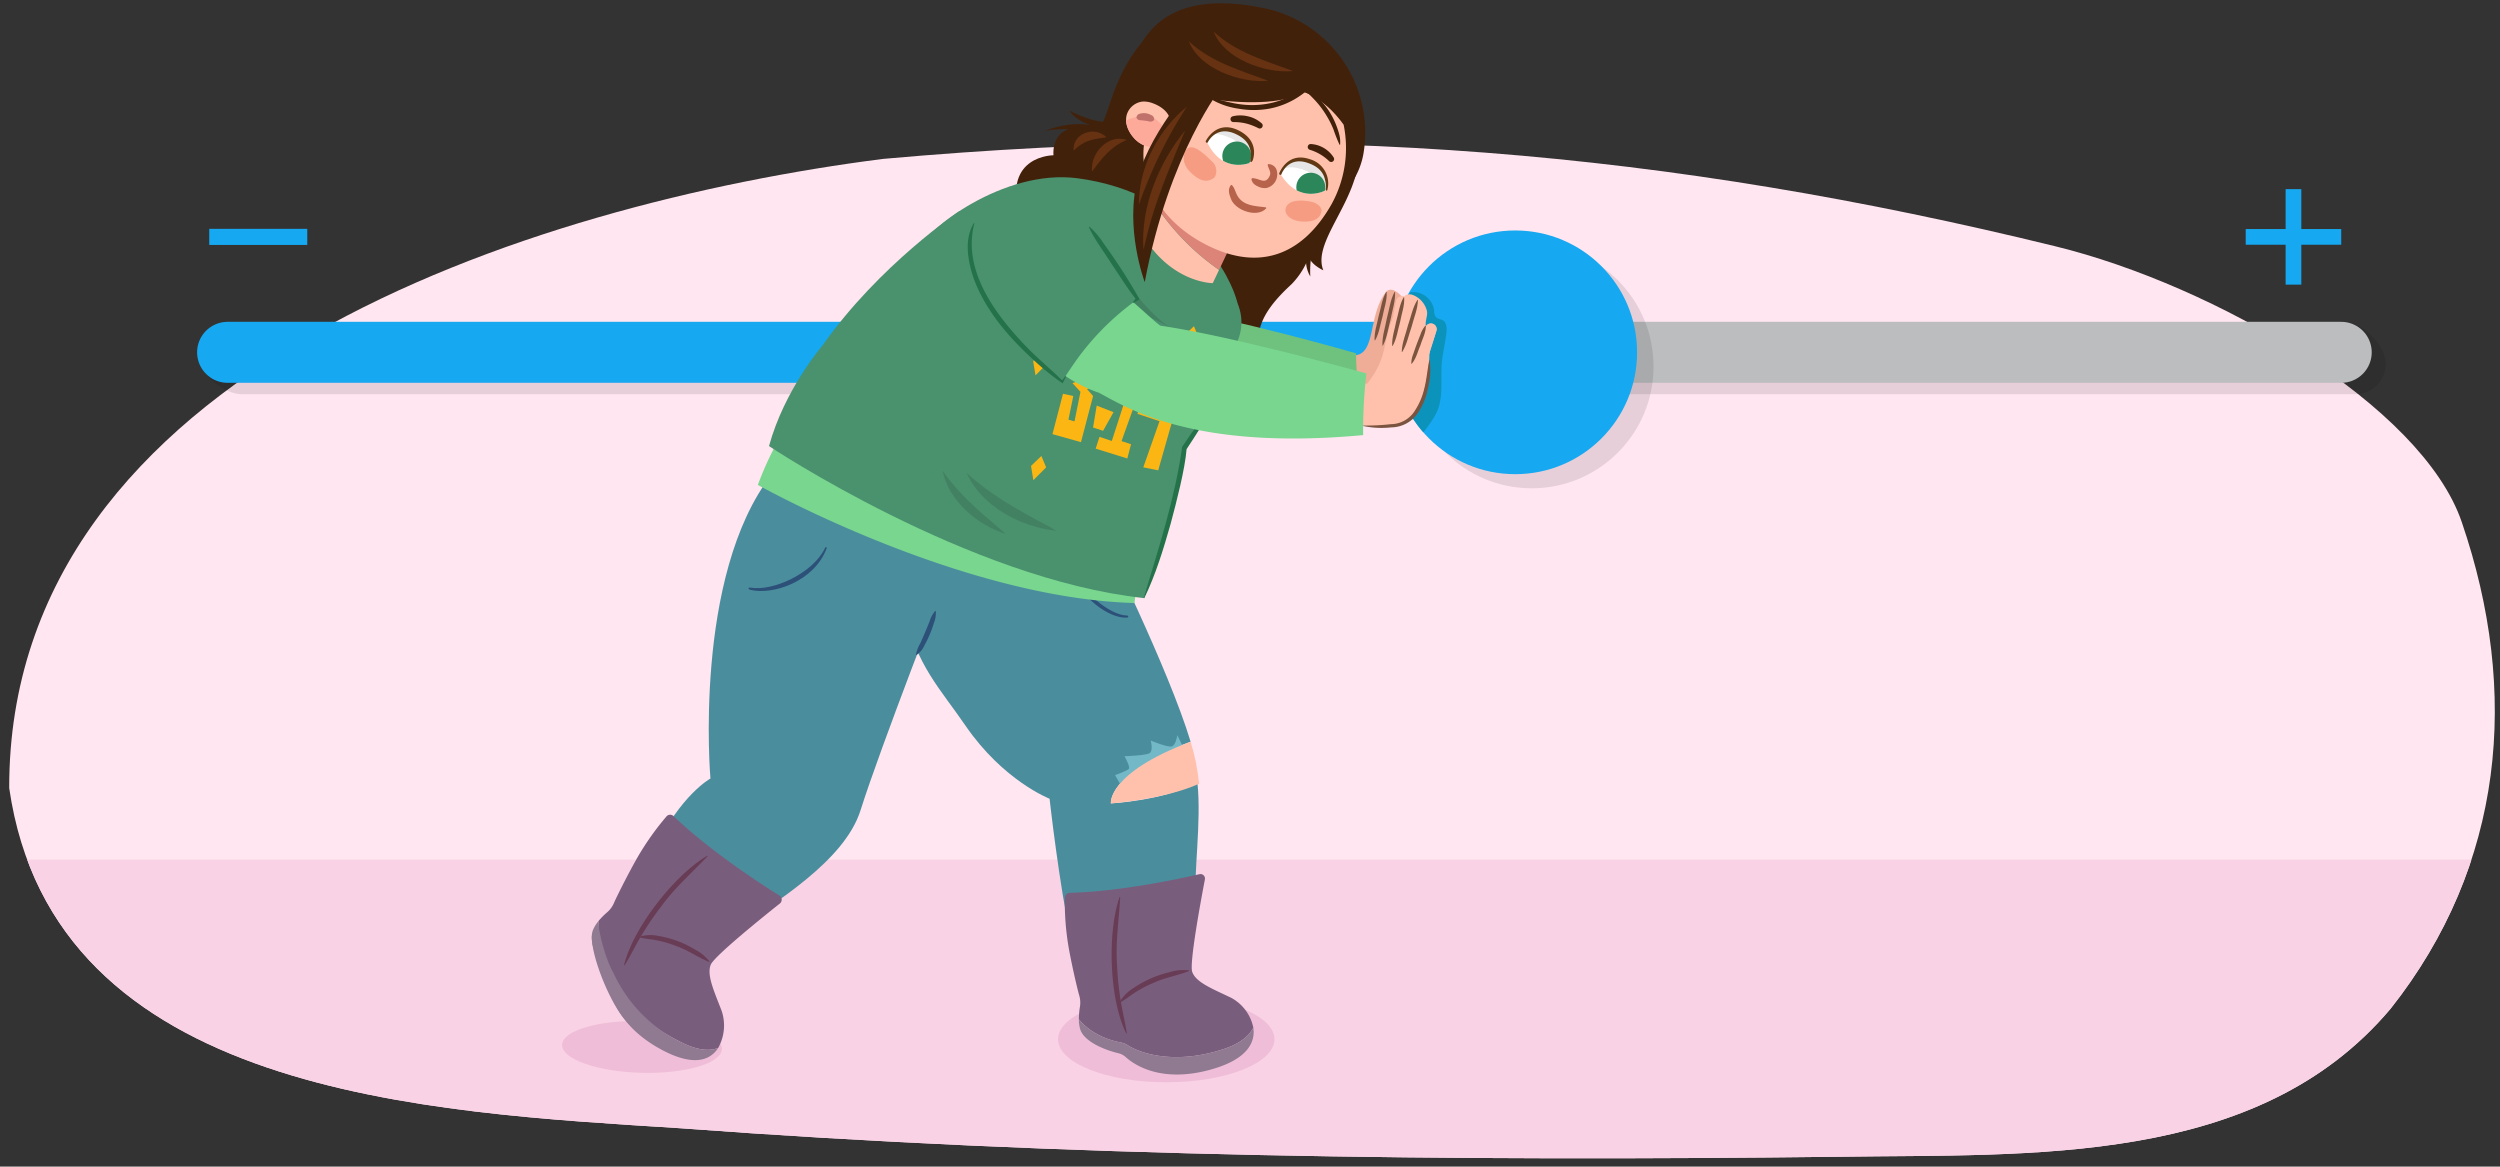 <svg xmlns="http://www.w3.org/2000/svg" xmlns:xlink="http://www.w3.org/1999/xlink" width="760" height="354.648" viewBox="0 0 760 354.648">
  <rect x="0" y="0" width="760" height="354.648" fill="#333333" stroke="none"/>
  <defs>
    <clipPath id="a">
      <path d="M748.392,158.757c-12.1-35.585-75.164-72.017-123.545-83.879C507.524,46.114,399.3,36.606,268.386,48.312,161,62.048,2.6,112.779,2.8,239.575c13.5,93.49,127.207,98.486,203.869,103.4,117.355,8.78,235.149,10.074,352.794,8.671,57.89-.863,126.8,3.091,167.291-45.02C761.262,262.969,766.092,210.514,748.392,158.757Z" fill="none"/>
    </clipPath>
    <clipPath id="b">
      <circle cx="460.63" cy="107.105" r="37.043" fill="none"/>
    </clipPath>
    <clipPath id="c">
      <path d="M353.046,43.711a5.465,5.465,0,0,1-4.787.657,8.47,8.47,0,0,1-3.905-2.841c-1.514-1.857-2.511-4.389-1.782-6.765a5.671,5.671,0,0,1,4.841-3.891,7.818,7.818,0,0,1,3.317.627c2.513.965,4.989,2.917,5.094,5.66Z" fill="none"/>
    </clipPath>
    <clipPath id="d">
      <path d="M380.186,49.432s-8.555,3.78-13.313-6.384c0,0,2.7-5.592,9.043-2.774C382.341,43.128,380.186,49.432,380.186,49.432Z" fill="#fff"/>
    </clipPath>
    <clipPath id="e">
      <path d="M403.113,57.814s-8.128,4.628-13.893-5c0,0,2.116-5.837,8.713-3.678C404.616,51.323,403.113,57.814,403.113,57.814Z" fill="#fff"/>
    </clipPath>
  </defs>
  <path d="M748.392,158.757c-12.1-35.585-75.164-72.017-123.545-83.879C507.524,46.114,399.3,36.606,268.386,48.312,161,62.048,2.6,112.779,2.8,239.575c13.5,93.49,127.207,98.486,203.869,103.4,117.355,8.78,235.149,10.074,352.794,8.671,57.89-.863,126.8,3.091,167.291-45.02C761.262,262.969,766.092,210.514,748.392,158.757Z" fill="#ffe6f0"/>
  <g opacity="0.1">
    <path d="M716,119.839H73.46c-5.12,0-13.175-6.217-13.175-11.337S68.34,101.3,73.46,101.3L713.5,98.166c5.12,0,11.776,7.28,11.776,12.4A9.272,9.272,0,0,1,716,119.839Z"/>
  </g>
  <g clip-path="url(#a)">
    <rect x="-110.143" y="261.349" width="984.108" height="154.235" fill="#f9d2e5"/>
  </g>
  <ellipse cx="195.165" cy="318.272" rx="7.86" ry="24.294" transform="translate(-128.129 504.999) rotate(-88.493)" fill="#efbdd7"/>
  <ellipse cx="354.545" cy="315.925" rx="32.892" ry="13.09" fill="#efbdd7"/>
  <line x1="479.688" y1="107.105" x2="711.731" y2="107.105" fill="none" stroke="#bbbdbf" stroke-linecap="round" stroke-miterlimit="10" stroke-width="18.544"/>
  <circle cx="465.634" cy="111.4" r="37.043" opacity="0.1"/>
  <line x1="69.19" y1="107.105" x2="446.043" y2="107.105" fill="none" stroke="#16a8f0" stroke-linecap="round" stroke-miterlimit="10" stroke-width="18.544"/>
  <path d="M412.28,52.724c-2.986,11.767-13.022,21.962-9.985,29.449,0,0-3.7-1.635-4.392-4.126a23.64,23.64,0,0,1-5.16,8.235c-3.416,3.227-11.43,10.608-9.848,18.291,0,0-24.3-15.033-23.473-16S369.575,73.7,369.575,73.7l34.583-20.953Z" fill="#42210b"/>
  <path d="M402.306,68.819c-.672,1.243-1.282,2.443-1.834,3.656a29.124,29.124,0,0,0-1.356,3.69c-.2.621-.316,1.255-.46,1.889-.068.317-.09.64-.15.961l-.078.485-.04.487a32.227,32.227,0,0,0-.058,4.06,9.451,9.451,0,0,1-1.283-4.054,11.118,11.118,0,0,1,.418-4.3,13.1,13.1,0,0,1,1.845-3.877A10.854,10.854,0,0,1,402.306,68.819Z" fill="#42210b"/>
  <circle cx="460.63" cy="107.105" r="37.043" fill="#16a8f0"/>
  <g clip-path="url(#b)">
    <path d="M428.66,88.848a6.453,6.453,0,0,1,7.314,5.526,3.533,3.533,0,0,0,.469,1.935c.706.887,2.1.616,2.753,1.585.988,1.472.474,3.682.225,5.324-.332,2.2-.835,4.376-1.064,6.586-.531,5.135.555,10.6-1.5,15.311a21.935,21.935,0,0,1-2.423,3.988,17.423,17.423,0,0,1-5.417,5.435.662.662,0,0,1-.438.114.681.681,0,0,1-.353-.281,16.387,16.387,0,0,1-2.727-5.553c-1.3-4.427-1.253-9.136-1.152-13.758.1-4.7.264-9.472,1.606-13.972.426-1.432.97-2.826,1.36-4.269a20.964,20.964,0,0,0,.709-6.234" fill="#0c93bc"/>
  </g>
  <g>
    <g>
      <path d="M408.191,126.611c5.1.438,15.122-.7,16.866-5.347,1.944-5.181,3.987-15.46,2.207-22.509-.594-2.352.568-3.885.252-5.6a6.827,6.827,0,0,0-3.775-4.876,2.1,2.1,0,0,0-2.274.323c-5.917,7.346-2.835,19.853-10.4,19.411-1.674-.1-1.889,6.993-3.573,8.261,0,0,0,.009,0,.007C407.919,116.134,402.3,122.822,408.191,126.611Z" fill="#efac97"/>
      <path d="M427.108,97.3c.03,2.128-1.021,3.923-1.594,5.9-.823,1.884-1.2,3.918-2.569,5.543l-.136-.049a7.887,7.887,0,0,1,.615-3.016q.929-2.9,2.077-5.722a7.473,7.473,0,0,1,1.471-2.7l.136.049Z" fill="#7a543f"/>
      <path d="M424.1,88.761c.131,2.86-.86,5.51-1.346,8.279-.749,2.711-1.036,5.518-2.359,8.049l-.14-.032c-.1-2.854.852-5.51,1.346-8.279.757-2.707,1.007-5.525,2.359-8.049l.14.032Z" fill="#7a543f"/>
      <path d="M421.547,88.762c.157,2.6-.8,4.978-1.26,7.482-.72,2.442-.979,4.985-2.27,7.241l-.14-.034c-.129-2.595.794-4.981,1.26-7.482.727-2.44.951-4.995,2.27-7.241l.14.034Z" fill="#7a543f"/>
      <path d="M412.28,107.418s-.385,7.48,2.37,19.3c-51.744,4.809-71.863-8.4-80.356-12.887,0,0-28.919-8.561-29.218-41.053-.249-27.14,46.183,20.44,48.025,20.705C374.993,96.628,412.28,107.418,412.28,107.418Z" fill="#6fc17e"/>
    </g>
    <g>
      <g>
        <g>
          <path d="M363.555,274.209c-.781-8.5,1.746-24.23.451-36.377-10.075,5.572-26.3,6.407-26.3,6.407s-1.2-9.165,24.236-18.767c-6.67-22.152-26.932-62.9-26.932-62.9l-54.551.965-5.315,22.69c3.365,15.893,10.73,23.222,18.327,34.319,11.507,16.809,25.6,22.268,25.6,22.268s3.026,27.111,6.547,42.56Z" fill="#4a8e9e"/>
          <path d="M359.352,226.484l-1.441-3.008s-.428,3.163-1.776,3.448-6.321-1.8-6.321-1.8.872,3.091-.372,3.842-7.6.913-7.6.913,1.847,3.251,1.324,3.858-4.186,1.9-4.186,1.9l1.472,2.62,13.344-3.635Z" fill="#73b8c7"/>
          <path d="M337.7,244.239s16.363-1.221,26.841-5.993c-.282-2.349-.613-4.554-1-6.539-.361-1.833-.908-3.934-1.6-6.235C336.5,235.074,337.7,244.239,337.7,244.239Z" fill="#ffc1ab"/>
        </g>
        <path d="M325.117,171.968c-.14-.481.2-.508.366-.052,2.752,7.705,11.93,15.12,17.087,15.2.585.009.571.6,0,.637C337.466,188.115,328.042,181.965,325.117,171.968Z" fill="#2d5078"/>
        <g>
          <g>
            <path d="M340.73,316.927a5.811,5.811,0,0,1,2.08.812c2.909,1.929,13.188,6.334,28.914,1.261,5.254-1.695,8-4.079,9.282-6.593a13.307,13.307,0,0,0-6.8-9.116c-5.9-2.808-10.7-4.715-11.773-7.851-.9-2.623,2.615-21.606,3.852-28.076a1.365,1.365,0,0,0-1.7-1.6c-6.094,1.4-24.208,5.287-39.325,5.651a1.574,1.574,0,0,0-1.552,1.514,81.618,81.618,0,0,0,1.125,14.879c.843,4.893,2.59,12.535,3.256,14.811a7.771,7.771,0,0,1,.207,3.467,22.609,22.609,0,0,0-.313,3.8C330.061,312.388,333.924,315.559,340.73,316.927Z" fill="#795d7c"/>
            <path d="M371.724,319c-15.726,5.073-26,.668-28.914-1.261a5.811,5.811,0,0,0-2.08-.812c-6.806-1.368-10.669-4.539-12.75-7.042a10.472,10.472,0,0,0,.443,3.141c1.033,3.114,6,5.807,11.621,7.17a5.162,5.162,0,0,1,2.226,1.2c2.638,2.365,11.065,8.172,26.721,3.488,10.143-3.035,12.705-8,12.015-12.478C379.721,314.921,376.978,317.305,371.724,319Z" fill="#8f7a91"/>
          </g>
          <path d="M342.386,314.176c-5.172-10.268-5.827-30.685-2.019-41.516l.188.04c-.417,6.99-1.464,13.81-.955,20.81a88.566,88.566,0,0,0,1.037,10.341c.529,3.437,1.395,6.771,1.928,10.257l-.179.068Z" fill="#693c55"/>
          <path d="M361.484,295.184c-3.668,1.467-7.467,2-11.022,3.708a34.9,34.9,0,0,0-7.475,4.269,25.306,25.306,0,0,1-2.487,1.585l-.139-.133a12.563,12.563,0,0,1,4.22-4.254,32.858,32.858,0,0,1,10.938-4.81,13.876,13.876,0,0,1,5.947-.557l.018.192Z" fill="#693c55"/>
        </g>
      </g>
      <g>
        <path d="M227.2,280.772c7.511-6.408,29.4-18.545,34.419-34.486,5.977-18.983,26.249-70.952,26.249-70.952L271.7,161.925l-37.061-17.777c-24.05,30.974-18.664,92.524-18.664,92.524s-9.127,4.907-17.224,21.953C202.366,262.875,205,268.664,227.2,280.772Z" fill="#4a8e9e"/>
        <path d="M251.285,166.755c.181-.481-.279-.6-.491-.147-3.571,7.586-15.761,13.243-22.672,12.027-.785-.137-.757.5.01.685C234.979,181,247.518,176.76,251.285,166.755Z" fill="#2d5078"/>
        <g>
          <g>
            <path d="M185.278,295.324a8.8,8.8,0,0,1,1.233,2.384c.89,3.444,6.764,12.464,21.131,19.408,4.767,2.3,8.2,2.412,10.689,1.443a13.932,13.932,0,0,0,1.034-11.309c-2.368-6.134-4.547-10.874-3.3-13.972,1.051-2.6,15.88-14.534,21.006-18.607a1.492,1.492,0,0,0-.153-2.446c-5.262-3.279-20.857-13.334-32.152-24.109a1.454,1.454,0,0,0-2.138.055,83.937,83.937,0,0,0-8.862,12.527c-2.54,4.424-6.165,11.6-7.132,13.828a7.715,7.715,0,0,1-2.062,2.811,21.655,21.655,0,0,0-2.65,2.689C181.864,283.41,181.187,289.553,185.278,295.324Z" fill="#795d7c"/>
            <path d="M186.451,295.67c-2.1-3.435-4.587-12.26-4.526-15.644a10.54,10.54,0,0,0-1.668,2.713c-1.212,3.1.723,8.626,3.956,13.567a5.643,5.643,0,0,1,.859,2.444c.422,3.588,2.851,13.661,16.936,20.823,9.047,4.6,13.975,2.708,16.323-1.014-2.491.969-5.922.861-10.689-1.443A43.673,43.673,0,0,1,186.451,295.67Z" fill="#8f7a91"/>
          </g>
          <path d="M189.711,293.415c2.674-11.23,15.331-27.438,25.286-33.262l.118.152c-4.863,5.088-10.077,9.662-14.2,15.388a88.915,88.915,0,0,0-5.877,8.64c-1.812,2.99-3.3,6.119-5.145,9.146l-.181-.064Z" fill="#693c55"/>
          <path d="M215.552,292.419c-3.574-1.462-6.582-3.694-10.239-4.912a32.053,32.053,0,0,0-8.143-2.025,25.252,25.252,0,0,1-2.83-.53l-.012-.191a11.8,11.8,0,0,1,5.858-.232,30.949,30.949,0,0,1,10.959,4.054,13.328,13.328,0,0,1,4.528,3.687l-.121.149Z" fill="#693c55"/>
          <path d="M179.906,284.547c-.13,6.28,5.154,19.111,9.263,24.416,4.064,5.25,12.373,9.774,12.373,9.774l1.174-1.7-12.81-11.549-3.548-8.92Z" fill="#8f7a91"/>
        </g>
      </g>
      <path d="M278.453,199.008a10.454,10.454,0,0,1,1.3-3.418c1.006-2.178,1.91-4.4,2.815-6.623a9.258,9.258,0,0,1,1.726-3.254l.183.058a8.023,8.023,0,0,1-.589,3.666,33.712,33.712,0,0,1-2.878,6.8,6.655,6.655,0,0,1-2.393,2.874l-.16-.106Z" fill="#2d5078"/>
      <path d="M317.613,39.805s10.188-2.111,18.75,1.785l-1.469-2.651S327.815,35.715,317.613,39.805Z" fill="#42210b"/>
      <path d="M372.888,2.143c-7.692.148-13.557,5.746-19.749,11.162s-8.968,5.052-8.968,5.052,4.3,1.578,7.916.023,20.8-16.237,20.8-16.237" fill="#42210b"/>
      <path d="M351.067,8.81C337,21.542,337.239,38.521,333.8,38.205s-14.05-.936-13.557,9c0,0-15.152-.067-10.486,17.847S357,73.378,357,73.378Z" fill="#42210b"/>
      <path d="M345.525,178.219,237.509,132.268a94.857,94.857,0,0,0-7.114,15.149s61.236,34.4,114.479,35.9Z" fill="#78d68e"/>
      <path d="M291.656,64.181s-24.367,16.293-41.649,40.892c0,0-11.511,13.3-16.227,30.535,0,0,60.682,40.471,113.991,46.211,10.311-26.653,12.337-45.715,12.337-45.715s4.017-7.416,9.837-20.819c3.287-7.57,11.941-14.4,4.539-26.54" fill="#4a916e"/>
      <path d="M376.134,91.963c-1.65-7.273-14.175-33.256-48.605-37.777-22.454-2.948-46.5,15.876-48.118,21.753-8.2,15.526,21.783,4.214,31.21,4.381L324.6,121.533l36.411,9.82Z" fill="#4a916e"/>
      <path d="M363.745,45.4s-5.571,7.549-4.566,14.637c0,0-3.494-4.767-1.184-8.751A16.938,16.938,0,0,1,363.745,45.4Z" fill="#42210b"/>
      <path d="M325.059,33.62c1.269.624,2.491,1.188,3.724,1.692a29.025,29.025,0,0,0,3.74,1.212c.628.174,1.266.269,1.9.388.32.055.644.065.967.113l.486.059.489.021a31.928,31.928,0,0,0,4.06-.1,9.458,9.458,0,0,1-4,1.439,11.111,11.111,0,0,1-4.315-.252,13.1,13.1,0,0,1-3.946-1.7A10.851,10.851,0,0,1,325.059,33.62Z" fill="#42210b"/>
      <path d="M340.027,81.6s1.759,11.107,9.32,14.762a74.287,74.287,0,0,1,7.318,3.844S348.405,95.758,340.027,81.6Z" fill="#428263"/>
      <path d="M286.516,143.091c4.59,6.564,10.535,11.82,16.6,16.955.876.751,1.783,1.469,2.632,2.313-8.69-2.826-17.3-10.022-19.236-19.268Z" fill="#428263"/>
      <path d="M293.834,143.725c7.032,6.515,15.247,11.1,23.636,15.576,1.211.655,2.449,1.263,3.652,2.033-10.683-1.013-22.849-7.439-27.288-17.609Z" fill="#428263"/>
      <g>
        <g>
          <path d="M350.829,61.613l-5.8,5.3c8.555,19.158,23.648,19.168,23.648,19.168l1.92-4.036A72.868,72.868,0,0,1,350.829,61.613Z" fill="#ffc1ab"/>
          <path d="M371.373,80.415l3.111-6.55L354.1,58.629l-3.268,2.984A72.868,72.868,0,0,0,370.6,82.043Z" fill="#dc8478"/>
        </g>
        <path d="M414.488,46.715A38.616,38.616,0,0,0,383.135,2.259C361.3-1.969,344.254,3.687,342,31.031c-1.511,18.347,7.563,35.905,26.015,40.1S411.348,64.854,414.488,46.715Z" fill="#42210b"/>
        <path d="M357.054,39.179s-1.4-4.542-5.13-6.731a28.807,28.807,0,0,0-1.958,3.628c-6.252,14.019.194,29.338,15.612,37.745,16.548,9.024,30.2,4.2,39.257-11.821a35.352,35.352,0,0,0,3.63-24.09c-2.906-4.036-7.07-8.2-12.7-10.283C382.881,22.871,366.474,25.584,357.054,39.179Z" fill="#ffc1ab"/>
        <path d="M374.5,56.262c.98,1.04.978,2.071,1.618,3.152,1.827,3.23,5.388,3.191,8.731,3.616l.121.258c-2.676,3.112-9.611.67-10.8-2.933-.506-1.358-1.02-2.827.044-4.107l.285.014Z" fill="#b7624b"/>
        <path d="M394.288,17.456c-15.426-7.21-33.928,2.84-41.794,15.308,3.734,2.189,5.13,6.731,5.13,6.731,9.42-13.595,25.827-16.309,38.711-11.553,5.63,2.078,9.8,6.247,12.7,10.283C407.226,29.087,401.994,21.057,394.288,17.456Z" fill="#42210b"/>
        <path d="M396.351,29.164a7.561,7.561,0,0,0-2.042-4.955.417.417,0,0,0-.7.358,8.1,8.1,0,0,1-.359,3.934C392.337,30.783,396.271,31.305,396.351,29.164Z" fill="#ffc1ab"/>
        <g>
          <path d="M353.046,43.711a5.465,5.465,0,0,1-4.787.657,8.47,8.47,0,0,1-3.905-2.841c-1.514-1.857-2.511-4.389-1.782-6.765a5.671,5.671,0,0,1,4.841-3.891,7.818,7.818,0,0,1,3.317.627c2.513.965,4.989,2.917,5.094,5.66Z" fill="#ffc1ab"/>
          <g clip-path="url(#c)">
            <path d="M341.508,39.824c.33,1.514,4.31,7.319,7.938,5.892s7.043-5,4.895-6.595-3.6-6.785-14.238-1.534c-.539,2.494.448,2.242.448,2.242" fill="#fdaa9b"/>
          </g>
          <path d="M345.5,35.536a1.649,1.649,0,0,1,.564-.81,4.432,4.432,0,0,1,3.838.23,1.341,1.341,0,0,1,.957,1.406l-.135.244a1.5,1.5,0,0,1-1.528.259c-1.008-.167-1.877-.273-2.9-.35-.237-.041-.893-.456-.8-.979Z" fill="#c1716b"/>
        </g>
        <path d="M400.686,23.61S398.2,34.639,366.244,29.9c-29.947-4.44-6.856-8.979-6.856-8.979l13.688,1.726,15.618-1.589Z" fill="#42210b"/>
        <path d="M398.2,61.235c-5.823-.989-7.3,1.044-7.415,2.468-.157,1.955,2.223,3.8,6.161,3.68s4.468-1.957,4.769-3.031S400.778,61.673,398.2,61.235Z" fill="#f69c83"/>
        <path d="M368.685,49.316c-3.082-3.04-6.113-5.8-7.959-3.953-.865.866-1.895,3.918,1.076,6.9,3.788,3.8,5.831,2.635,6.974,2.018S370.3,50.909,368.685,49.316Z" fill="#f69c83"/>
        <path d="M357.624,39.495s2.589-3.889,5.116-7.065a22.081,22.081,0,0,1,4.78-4.611l-5.27-.857Z" fill="#42210b"/>
        <g>
          <path d="M398.475,43.785a8.845,8.845,0,0,1,6.976,4.11.895.895,0,0,1-1.379,1.112l-.018-.017a14.287,14.287,0,0,0-5.86-3.453l-.022-.007a.894.894,0,0,1,.3-1.745Z" fill="#42210b"/>
          <path d="M374.735,35.359a8.92,8.92,0,0,1,2.343-.273,9.974,9.974,0,0,1,2.352.287,9.241,9.241,0,0,1,4.167,2.163.9.9,0,0,1-1.012,1.454l-.02-.01a17.99,17.99,0,0,0-3.673-1.418,15.637,15.637,0,0,0-1.93-.351,17.814,17.814,0,0,0-1.982-.095h-.018a.893.893,0,0,1-.227-1.757Z" fill="#42210b"/>
        </g>
        <path d="M380.629,54.18c2.156-.109,3.963,2.136,5.292-.595.672-1.259-.267-2.1-.551-3.451l.143-.247a2.655,2.655,0,0,1,2.717,2.464,4.224,4.224,0,0,1-3.3,4.812,4.419,4.419,0,0,1-2.046-.275c-1.147-.481-2.258-1.052-2.453-2.5l.195-.208Z" fill="#b7624b"/>
        <g>
          <g>
            <path d="M380.186,49.432s-8.555,3.78-13.313-6.384c0,0,2.7-5.592,9.043-2.774C382.341,43.128,380.186,49.432,380.186,49.432Z" fill="#fff"/>
            <g clip-path="url(#d)">
              <path d="M383.584,47.668c-1.936-3.352-4.208-6.671-7.605-8.685a10.889,10.889,0,0,0-9.257-1.087c-1.956.744-.982,3.855.981,3.109,2.379-.905,6.035.62,8.141,1.938a11.624,11.624,0,0,1,4.987,6.472C381.546,51.392,384.631,49.48,383.584,47.668Z" opacity="0.1"/>
              <path d="M371.986,45.6a4.388,4.388,0,1,0,5.811-2.178A4.384,4.384,0,0,0,371.986,45.6Z" fill="#2b875a"/>
            </g>
          </g>
          <path d="M380.209,49.313l.013,0c.184.069.533-.4.608-.584.025-.063,2.38-5.947-4.551-9.2-6.571-3.078-9.677,3.25-9.706,3.31a.384.384,0,0,0,.157.5c.184.072.346.107.43-.069.107-.22,2.592-5.215,8.4-2.574.04.019.082.042.124.061,2.678,1.218,4.2,3.015,4.486,5.4a5.326,5.326,0,0,1-.024,2.348C380.081,48.685,380.032,49.247,380.209,49.313Z" fill="#603813"/>
          <g>
            <path d="M403.113,57.814s-8.128,4.628-13.893-5c0,0,2.116-5.837,8.713-3.678C404.616,51.323,403.113,57.814,403.113,57.814Z" fill="#fff"/>
            <g clip-path="url(#e)">
              <path d="M406.794,56.707c-2.185-3.2-4.7-6.333-8.242-8.084a10.887,10.887,0,0,0-9.312-.382c-1.895.89-.688,3.919,1.213,3.026,2.3-1.083,6,.249,8.2,1.4,2.864,1.5,3.75,3.382,5.53,5.987C405.368,60.392,407.975,58.434,406.794,56.707Z" opacity="0.1"/>
              <path d="M394.318,55.5a4.389,4.389,0,1,0,5.56-2.758A4.389,4.389,0,0,0,394.318,55.5Z" fill="#2b875a"/>
            </g>
          </g>
          <path d="M403.087,57.9l.014.005c.184.069.342.072.4-.116a7.639,7.639,0,0,0-5.287-9.378c-6.849-2.395-9.292,4.19-9.314,4.253a.37.37,0,0,0,.209.47c.189.053.365.042.431-.143.082-.23,2.091-5.576,8.108-3.44l.13.045c2.774.985,4.473,2.6,5,4.942a6.761,6.761,0,0,1,.256,2.471C402.982,57.193,402.912,57.833,403.087,57.9Z" fill="#603813"/>
        </g>
        <path d="M371.665,26.069s-16.293,20.265-23.66,59.7c0,0-6.218-16.383-2.095-31.719s19.5-31.447,19.5-31.447" fill="#42210b"/>
        <path d="M397.047,27.3a9.736,9.736,0,0,1,4.172,2.952,23.384,23.384,0,0,1,3.143,4.058,23.745,23.745,0,0,1,2.178,4.645,18.934,18.934,0,0,1,.716,2.458,9.217,9.217,0,0,1,.136,2.567l-.166.03a44.675,44.675,0,0,1-1.835-4.622,28.161,28.161,0,0,0-2.207-4.355,27.762,27.762,0,0,0-2.879-3.942c-1.068-1.25-2.3-2.27-3.347-3.648Z" fill="#42210b"/>
        <path d="M401.565,22.179c-1.311,3.005-3.839,5.221-6.487,7.043a24.416,24.416,0,0,1-8.929,3.755,26.442,26.442,0,0,1-9.67.057A22.71,22.71,0,0,1,367.5,29.75l.077-.175c3.114.7,6.05,1.651,9.116,2.078a26.853,26.853,0,0,0,9.148-.217,24.608,24.608,0,0,0,8.464-3.394,28.092,28.092,0,0,0,3.664-2.791c1.161-1.015,2.291-2.071,3.434-3.175Z" fill="#42210b"/>
        <path d="M385.547,24.544c-8.324.835-20.947-3.634-24.126-11.974,6.721,6.3,15.654,8.838,24.126,11.974Z" fill="#663211"/>
        <path d="M393.093,21.594c-8.323.835-20.947-3.635-24.126-11.974,6.722,6.3,15.654,8.838,24.126,11.974Z" fill="#663211"/>
        <path d="M326.381,45.788c-.486-5.285,6.531-7.66,9.981-4.037-4.046.526-6.786.844-9.981,4.037Z" fill="#663211"/>
        <path d="M331.99,52.159c-.7-5.507,4.917-11.552,10.547-9.622-4.855,2.029-7.408,5.348-10.547,9.622Z" fill="#663211"/>
        <path d="M360.777,32.465A139.123,139.123,0,0,0,346.234,62.23c-.08-11.321,5.844-22.658,14.543-29.765Z" fill="#663211"/>
        <path d="M360.291,39.661C356.682,48.24,352.63,57.7,350.028,66.58c-.92,3.06-1.633,6.16-2.41,9.35-.981-12.762,4.627-26.514,12.673-36.269Z" fill="#663211"/>
      </g>
      <path d="M347.681,181.785c4.533-15.144,9.523-30.259,11.7-45.967,5.679-8,10.25-16.719,15.01-25.289l.177.076c-3.149,9.347-8.449,17.736-13.845,25.935-.481,6.007-3,15.813-4.914,22.926-2.173,7.622-4.491,15.235-7.953,22.387l-.179-.068Z" fill="#247249"/>
      <g>
        <g>
          <polygon points="350.953 112.98 345.758 125.813 352.495 128.037 347.565 142.064 352.094 142.985 356.25 128.391 358.203 128.74 359.395 125.058 357.404 124.83 361.008 113.704 357.58 112.572 354.011 122.887 350.734 122.198 354.087 114.113 350.953 112.98" fill="#fcb614"/>
          <polygon points="326.431 111.363 328.802 102.275 336.393 103.615 332.774 117.443 330.445 118.282 332.301 120.38 328.613 134.419 319.945 131.978 323.154 119.71 326.284 120.372 324.808 127.583 326.648 128.098 328.46 119.111 326.025 116.452 330.764 114.8 332.623 106.259 330.386 105.644 328.937 112.476 326.431 111.363" fill="#fcb614"/>
          <polygon points="333.394 123.311 332.291 129.961 335.342 130.968 338.516 125.3 333.394 123.311" fill="#fcb614"/>
          <polygon points="347.006 104.428 341.788 109.525 343.142 112.042 345.823 109.872 337.991 134.053 334.244 132.815 333.088 136.385 342.701 139.382 343.831 135.051 340.944 134.097 350.025 108.769 347.006 104.428" fill="#fcb614"/>
        </g>
        <polygon points="363.221 115.881 363.28 111.885 365.895 108.615 365.707 113.424 363.221 115.881" fill="#fcb614"/>
        <polygon points="360.514 106.536 359.809 102.19 362.958 99.165 364.402 102.629 360.514 106.536" fill="#fcb614"/>
        <polygon points="314.137 145.982 313.432 141.636 316.581 138.61 318.024 142.075 314.137 145.982" fill="#fcb614"/>
        <polygon points="314.788 114.101 314.082 109.755 317.232 106.729 318.675 110.194 314.788 114.101" fill="#fcb614"/>
        <polygon points="312.769 100.578 312.064 96.232 315.213 93.207 316.657 96.671 312.769 100.578" fill="#fcb614"/>
      </g>
    </g>
    <g>
      <polygon points="410.022 116.16 421.571 117.243 422.108 127.904 407.435 129.674 410.022 116.16" fill="#ffc1ab"/>
      <line x1="434.995" y1="100.079" x2="429.088" y2="118.781" fill="none" stroke="#f8b5a2" stroke-linecap="round" stroke-miterlimit="10" stroke-width="3.498"/>
      <line x1="426.149" y1="91.831" x2="422.882" y2="108.013" fill="none" stroke="#f8b5a2" stroke-linecap="round" stroke-miterlimit="10" stroke-width="3.498"/>
      <g>
        <polygon points="403.437 116.16 418.658 117.243 420.335 128.125 400.694 130.347 403.437 116.16" fill="#ffc1ab"/>
        <path d="M413.093,129.271c5.63.318,15.385,2.277,18.691-6.658,1.943-5.25,3.993-15.55,1.851-22.555-.715-2.337.525-3.9.134-5.6a7.018,7.018,0,0,0-4.284-4.787c-.729-.317-2.094-.241-2.5.377-9.616,14.74-1.379,17.42-16.692,32.5C411.5,122.921,406.268,125.485,413.093,129.271Z" fill="#ffc1ab"/>
        <path d="M429.089,120.53a1.748,1.748,0,0,1-1.669-2.276l5.907-18.7a1.749,1.749,0,0,1,3.336,1.054l-5.907,18.7A1.749,1.749,0,0,1,429.089,120.53Z" fill="#ffc1ab"/>
        <path d="M422.884,109.762a1.726,1.726,0,0,1-.348-.035,1.749,1.749,0,0,1-1.368-2.06l3.266-16.181a1.749,1.749,0,1,1,3.429.691L424.6,108.359A1.752,1.752,0,0,1,422.884,109.762Z" fill="#ffc1ab"/>
        <path d="M433.456,99.057c.007,2.149-1.064,3.957-1.659,5.949-.844,1.9-1.247,3.95-2.632,5.586l-.135-.05a8.052,8.052,0,0,1,.648-3.042q.962-2.925,2.14-5.769a7.633,7.633,0,0,1,1.5-2.724l.135.05Z" fill="#7a543f"/>
        <path d="M431.054,91.174c-.062,2.83-1.227,5.372-1.9,8.068-.929,2.621-1.4,5.369-2.891,7.768l-.138-.042c.091-2.821,1.219-5.372,1.9-8.068.935-2.616,1.374-5.377,2.891-7.768l.138.042Z" fill="#7a543f"/>
        <path d="M426.874,90.372c.161,2.61-.8,5-1.249,7.52-.716,2.455-.972,5.011-2.26,7.281l-.14-.033c-.132-2.607.787-5.006,1.249-7.52.724-2.454.944-5.021,2.26-7.282l.14.034Z" fill="#7a543f"/>
      </g>
      <path d="M415.392,113.529a147.2,147.2,0,0,0-.992,18.739c-51.744,4.809-71.863-8.4-80.356-12.887,0,0-28.919-8.561-29.218-41.053-.249-27.14,46.183,20.44,48.025,20.7C374.743,102.175,415.392,113.529,415.392,113.529Z" fill="#78d68e"/>
      <path d="M434.644,109.515a22.963,22.963,0,0,1-.56,8.563,19.826,19.826,0,0,1-3.412,7.992,9.878,9.878,0,0,1-7.734,3.856,26.766,26.766,0,0,1-8.558-.428l.021-.142a65.4,65.4,0,0,0,8.441-.41,8.675,8.675,0,0,0,6.927-3.574,21.08,21.08,0,0,0,3.285-7.534c.678-2.723.871-5.516,1.446-8.322Z" fill="#7a543f"/>
    </g>
    <path d="M340.5,82.069l-9.383-13.11a85.438,85.438,0,0,0-8.776-10.94c-3.311-3.308-7.25-.215-11.734-1.558-.918-.275-1.9,1.184-2.843,1.335-1.749.278-3.043.044-4.128,1.444-3.351,4.328-6.066,3.317-7.494,8.6a28.276,28.276,0,0,0,.2,16.186,36.883,36.883,0,0,0,3.157,6.72,78,78,0,0,0,23.441,25.339c-.224-.153,4.289-6.636,4.718-7.22a80.274,80.274,0,0,1,11.706-12.788q1.627-1.431,3.33-2.772.851-.671,1.72-1.317c.412-.307,1.174-.66,1.411-1.139.26-.527-.355-1.244-.6-1.677-.4-.706-.825-1.4-1.263-2.083-.876-1.371-1.809-2.7-2.753-4.029Z" fill="#4a916e"/>
    <path d="M296.221,67.888c-3.851,14.477,6.731,28.19,16.244,37.993,3.43,3.466,7.178,6.541,10.657,9.972l-.438.077c.4-.535.795-1.077,1.219-1.6l.164.1c-.317.71-.679,1.4-1.016,2.1a74.123,74.123,0,0,1-8.884-7.135c-7.666-7.024-14.82-15.29-18.328-25.216-1.669-5.213-2.749-11.427.214-16.382l.168.094Z" fill="#247249"/>
    <path d="M344.352,91.914a13.514,13.514,0,0,1,1.182-1.421l-.1.606c-2.686-3.4-5.061-7.275-7.5-10.842-2.039-3.32-5.381-7.662-6.9-11.241l.155-.114a25,25,0,0,1,4.285,5.062A179.575,179.575,0,0,1,346.208,90.6l.2.429a15.579,15.579,0,0,1-1.937,1.033l-.121-.149Z" fill="#247249"/>
  </g>
  <line x1="63.612" y1="72.013" x2="93.409" y2="72.013" fill="none" stroke="#16a8f0" stroke-miterlimit="10" stroke-width="4.898"/>
  <g>
    <line x1="682.696" y1="72.013" x2="711.731" y2="72.013" fill="none" stroke="#16a8f0" stroke-miterlimit="10" stroke-width="4.773"/>
    <line x1="697.213" y1="57.496" x2="697.213" y2="86.531" fill="none" stroke="#16a8f0" stroke-miterlimit="10" stroke-width="4.773"/>
  </g>
</svg>
